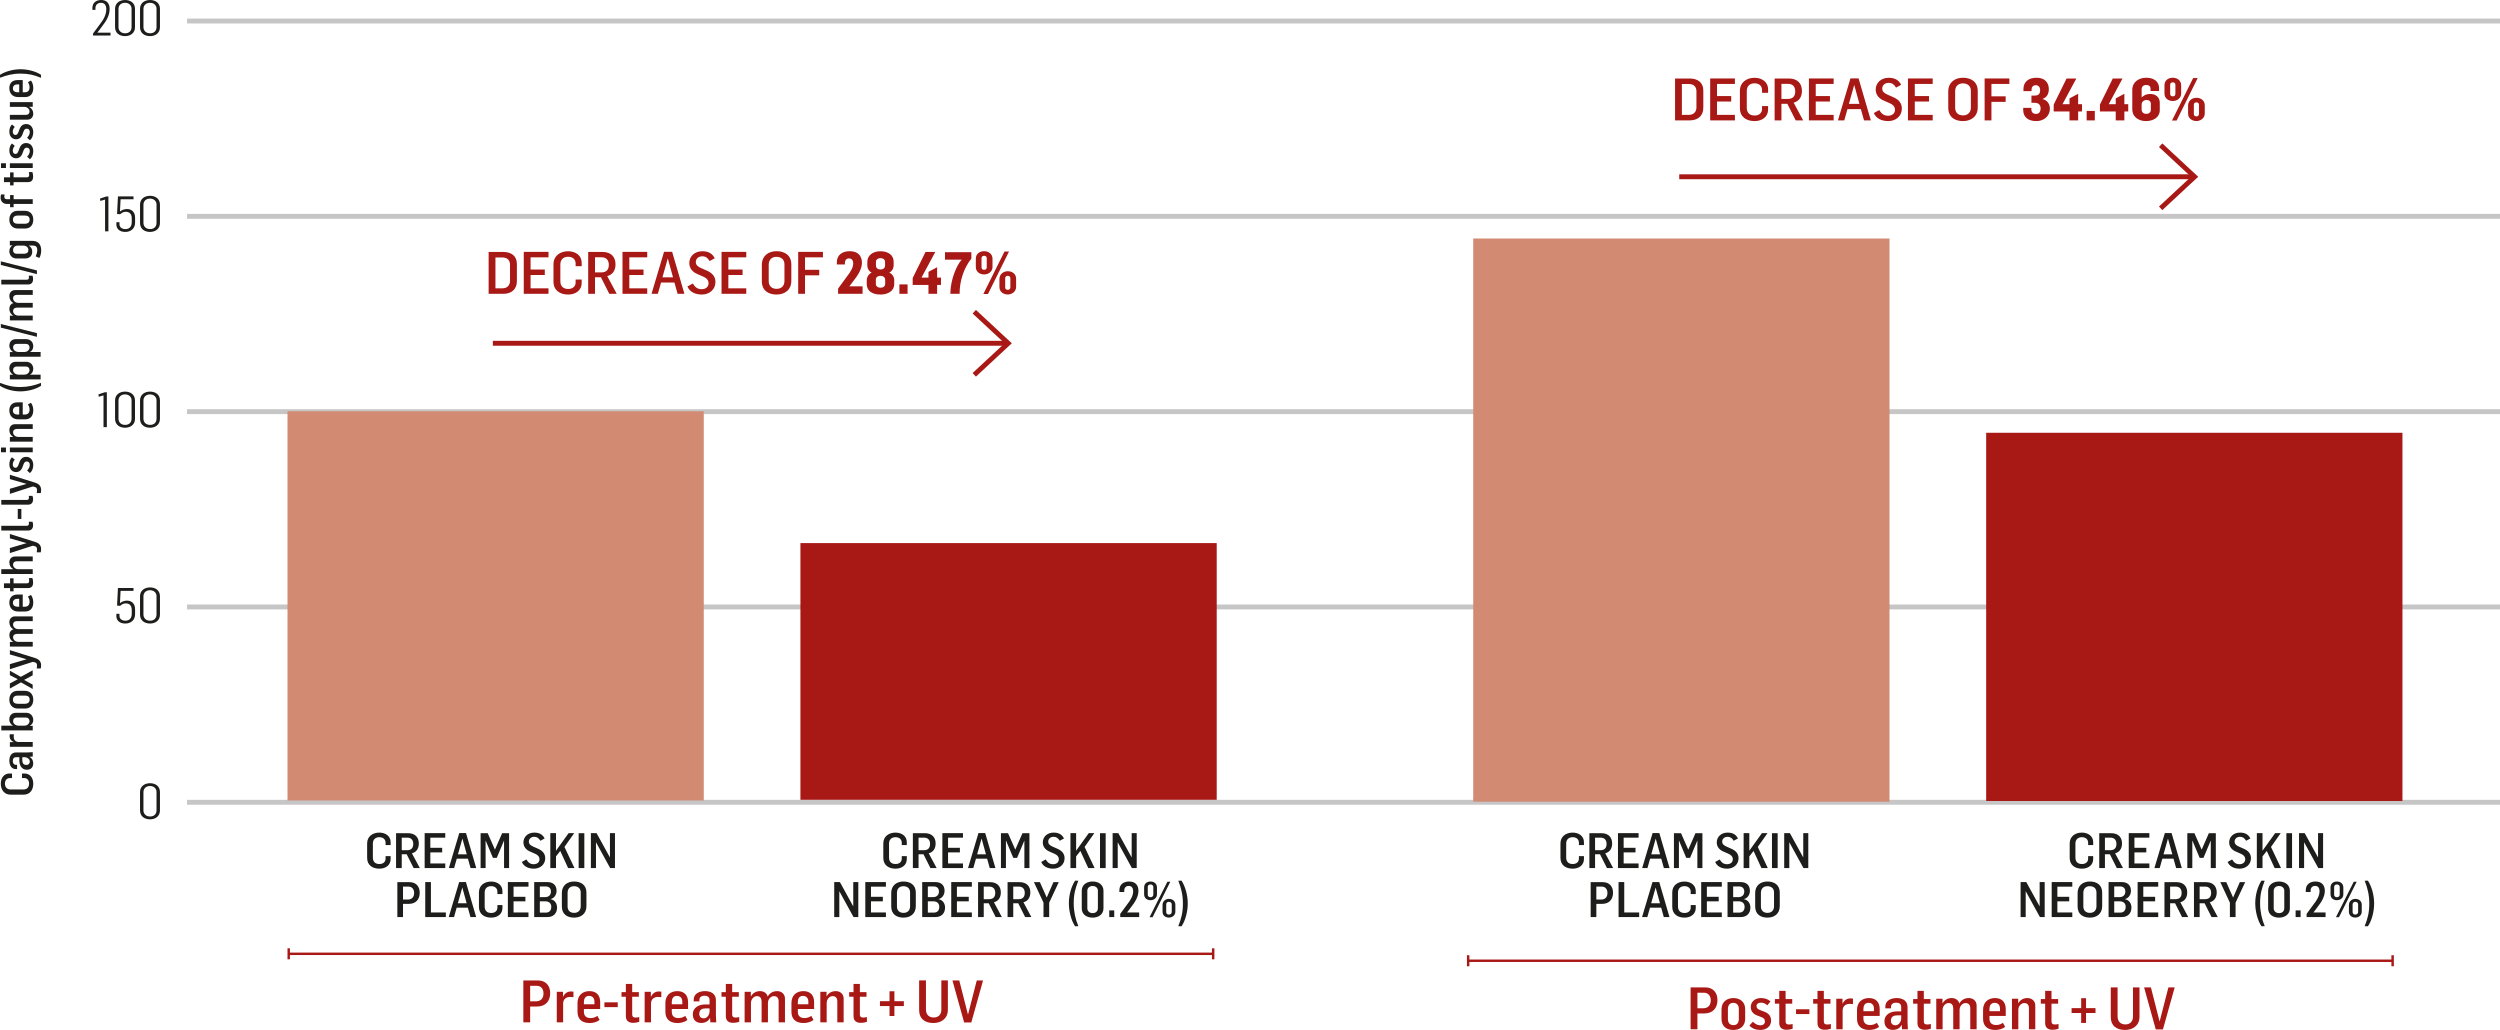 <?xml version="1.0" encoding="UTF-8"?> <svg xmlns="http://www.w3.org/2000/svg" xmlns:xlink="http://www.w3.org/1999/xlink" id="Layer_1" width="510.716" height="210.406" version="1.1" viewBox="0 0 510.716 210.406"><defs><style> .st0, .st1, .st2, .st3 { fill: none; } .st1 { stroke: #c6c6c6; } .st4 { fill: #d28a73; } .st5 { fill: #1d1d1b; } .st6 { clip-path: url(#clippath-1); } .st7 { clip-path: url(#clippath-3); } .st8 { clip-path: url(#clippath-4); } .st9 { clip-path: url(#clippath-2); } .st10 { fill: #a81815; } .st2 { stroke-width: .5px; } .st2, .st3 { stroke: #a81815; } .st11 { clip-path: url(#clippath); } </style><clipPath id="clippath"><rect class="st0" width="510.716" height="210.406"></rect></clipPath><clipPath id="clippath-1"><rect class="st0" width="510.716" height="210.406"></rect></clipPath><clipPath id="clippath-2"><rect class="st0" width="510.716" height="210.406"></rect></clipPath><clipPath id="clippath-3"><rect class="st0" width="510.716" height="210.406"></rect></clipPath><clipPath id="clippath-4"><rect class="st0" width="510.716" height="210.406"></rect></clipPath></defs><g class="st11"><line class="st1" x1="38.208" y1="4.296" x2="510.716" y2="4.296"></line><line class="st1" x1="38.208" y1="44.196" x2="510.716" y2="44.196"></line><line class="st1" x1="38.208" y1="84.095" x2="510.716" y2="84.095"></line><line class="st1" x1="38.208" y1="123.994" x2="510.716" y2="123.994"></line><line class="st1" x1="38.208" y1="163.894" x2="510.716" y2="163.894"></line><path class="st5" d="M8.387,15.289c-1.116-.756-2.806-1.142-4.176-1.142-1.474,0-3.078.414-4.212,1.142l.01.594c1.332-.512,2.564-.846,4.202-.846,1.604,0,2.746.28,4.16.856l.016-.604ZM3.923,18.853h-.376c-.452,0-.91-.216-.91-.774,0-.602.422-.836.882-.836h.404v1.61ZM6.795,17.989c0-.548-.126-1.08-.468-1.538l-.62.332c.142.244.332.55.332,1.036,0,.63-.298,1.034-.962,1.034h-.434v-2.492h-1.052c-1.07,0-1.682.602-1.682,1.646,0,1,.594,1.828,1.816,1.828h1.36c1.206,0,1.71-.792,1.71-1.846M6.795,23.227c0-.586-.288-1.098-.846-1.396v-.018h.738v-.954H2.017v.972h2.96c.612,0,1.052.46,1.052.918,0,.496-.306.72-.8.72h-3.212v.972h3.616c.72,0,1.162-.54,1.162-1.214M6.795,26.989c0-.846-.494-1.648-1.422-1.648-.63,0-1.088.298-1.368,1.008l-.242.648c-.164.388-.306.576-.64.576-.296,0-.512-.27-.512-.666,0-.35.126-.702.414-.98l-.586-.496c-.36.352-.53.882-.53,1.458,0,1.044.674,1.566,1.366,1.566.578,0,1.044-.306,1.288-.944l.234-.612c.162-.406.298-.612.684-.612.378,0,.604.278.604.692,0,.46-.244.846-.55,1.152l.576.532c.45-.378.684-.982.684-1.674M6.795,30.867c0-.846-.494-1.646-1.422-1.646-.63,0-1.088.296-1.368,1.008l-.242.648c-.164.386-.306.576-.64.576-.296,0-.512-.27-.512-.666,0-.352.126-.702.414-.982l-.586-.494c-.36.35-.53.882-.53,1.458,0,1.044.674,1.566,1.366,1.566.578,0,1.044-.306,1.288-.946l.234-.612c.162-.404.298-.612.684-.612.378,0,.604.28.604.694,0,.458-.244.846-.55,1.152l.576.53c.45-.378.684-.98.684-1.674M1.215,33.351H.199v.972h1.016v-.972ZM6.687,33.351H2.017v.972h4.67v-.972ZM6.767,36.079c0-.27-.044-.612-.152-.928h-.728c.044.172.07.378.07.568,0,.368-.152.512-.466.512h-2.72v-1.016h-.71v1.016H.809v.972h1.252v.666h.71v-.666h2.97c.82,0,1.026-.576,1.026-1.124M6.687,41.667v-.972h-3.906v-.846h-.72v.846h-.622c-.378,0-.556-.18-.556-.468,0-.17.018-.378.052-.494H.207c-.072.234-.082.468-.082.674,0,.676.486,1.26,1.288,1.26h.648v.658h.72v-.658h3.906ZM6.057,44.853c0,.604-.406.856-.946.856h-1.512c-.522,0-.962-.234-.962-.828,0-.576.414-.846.936-.846h1.53c.522,0,.954.206.954.818M6.795,44.871c0-.972-.532-1.808-1.728-1.808h-1.44c-1.18,0-1.718.818-1.718,1.818,0,.99.594,1.808,1.746,1.808h1.44c1.178,0,1.7-.81,1.7-1.818M5.797,51.055c0,.522-.344.774-.794.774h-1.592c-.576,0-.748-.37-.748-.774s.316-.882.946-.882h1.134c.702,0,1.054.422,1.054.882M8.415,51.135c0-1.206-.64-1.934-1.836-1.934H2.007v.936h.576v.008c-.496.226-.674.774-.674,1.17,0,.774.53,1.486,1.43,1.486h1.828c.79,0,1.42-.478,1.42-1.378,0-.458-.178-.972-.72-1.242v-.018h.83c.62,0,.918.252.918.91,0,.432-.146.918-.334,1.286l.756.342c.252-.422.378-.972.378-1.566M7.543,56.005v-.756l-7.372-1.864v.738l7.372,1.882ZM6.759,57.021c0-.224-.036-.468-.118-.702h-.764c.018.118.036.252.036.36,0,.352-.19.468-.45.468H.261v.972h5.462c.668,0,1.036-.404,1.036-1.098M6.687,65.445v-.972h-2.952c-.62,0-1.062-.46-1.062-.91,0-.494.324-.71.8-.72h3.214v-.972h-2.988c-.604-.018-1.026-.468-1.026-.918,0-.494.324-.72.818-.72h3.196v-.972h-3.628c-.718,0-1.15.54-1.15,1.206,0,.586.26,1.126.828,1.432v.018c-.514.126-.828.584-.828,1.16,0,.586.26,1.098.828,1.404v.01h-.72v.954h4.67ZM7.543,68.811v-.756l-7.372-1.864v.738l7.372,1.882ZM6.029,70.979c0,.468-.414.928-1.052.928h-1.162c-.71,0-1.142-.468-1.142-.91,0-.486.296-.746.756-.746h1.826c.56,0,.774.368.774.728M8.297,72.879v-.972h-2.168v-.018c.458-.198.666-.712.666-1.144,0-.872-.584-1.466-1.486-1.466h-2.042c-.784,0-1.358.458-1.358,1.358,0,.46.278,1.008.772,1.27v.018h-.664v.954h6.28ZM6.029,75.605c0,.468-.414.928-1.052.928h-1.162c-.71,0-1.142-.468-1.142-.91,0-.486.296-.746.756-.746h1.826c.56,0,.774.368.774.728M8.297,77.505v-.972h-2.168v-.018c.458-.198.666-.712.666-1.144,0-.872-.584-1.466-1.486-1.466h-2.042c-.784,0-1.358.458-1.358,1.358,0,.46.278,1.008.772,1.27v.018h-.664v.954h6.28ZM8.387,78.809l-.026-.602c-1.296.548-2.71.854-4.202.854-1.746,0-2.72-.306-4.15-.846l-.01.594c1.152.748,2.71,1.144,4.16,1.144,1.394,0,3.13-.406,4.228-1.144M3.923,84.687h-.376c-.452,0-.91-.216-.91-.774,0-.604.422-.838.882-.838h.404v1.612ZM6.795,83.823c0-.55-.126-1.08-.468-1.54l-.62.334c.142.242.332.548.332,1.034,0,.63-.298,1.036-.962,1.036h-.434v-2.494h-1.052c-1.07,0-1.682.604-1.682,1.648,0,.998.594,1.826,1.816,1.826h1.36c1.206,0,1.71-.792,1.71-1.844M6.687,90.231v-.972h-2.952c-.62,0-1.062-.46-1.062-.91,0-.504.324-.72.818-.72h3.196v-.972h-3.628c-.718,0-1.15.532-1.15,1.206,0,.586.25,1.09.8,1.404v.01h-.692v.954h4.67ZM1.215,91.419H.199v.972h1.016v-.972ZM6.687,91.419H2.017v.972h4.67v-.972ZM6.795,94.973c0-.846-.494-1.646-1.422-1.646-.63,0-1.088.296-1.368,1.008l-.242.648c-.164.386-.306.576-.64.576-.296,0-.512-.27-.512-.666,0-.352.126-.702.414-.982l-.586-.494c-.36.35-.53.882-.53,1.458,0,1.044.674,1.566,1.366,1.566.578,0,1.044-.306,1.288-.946l.234-.612c.162-.404.298-.612.684-.612.378,0,.604.28.604.694,0,.458-.244.846-.55,1.152l.576.53c.45-.378.684-.98.684-1.674M8.397,100.085c0-.62-.28-1.196-1.224-1.484l-5.156-1.612v.882l3.392.972v.018l-3.392.99v1.036l4.698-1.512.476.126c.314.098.368.368.368.656,0,.172-.016.396-.062.568h.828c.046-.208.072-.396.072-.64M6.759,102.003c0-.226-.036-.468-.118-.702h-.764c.018.116.036.252.036.36,0,.35-.19.468-.45.468H.261v.972h5.462c.668,0,1.036-.406,1.036-1.098M4.365,103.973h-.738v2.042h.738v-2.042ZM6.759,107.285c0-.224-.036-.468-.118-.702h-.764c.018.118.036.252.036.36,0,.352-.19.468-.45.468H.261v.972h5.462c.668,0,1.036-.404,1.036-1.098M8.397,112.189c0-.62-.28-1.196-1.224-1.484l-5.156-1.612v.882l3.392.972v.018l-3.392.99v1.036l4.698-1.512.476.126c.314.1.368.368.368.656,0,.172-.016.396-.062.568h.828c.046-.206.072-.396.072-.64M6.687,117.257v-.972h-2.952c-.62,0-1.062-.46-1.062-.91,0-.504.324-.72.818-.72h3.196v-.972h-3.628c-.718,0-1.15.532-1.15,1.206,0,.586.26,1.08.828,1.378v.018H.261v.972h6.426ZM6.767,119.011c0-.27-.044-.612-.152-.926h-.728c.044.17.07.378.07.566,0,.37-.152.514-.466.514h-2.72v-1.018h-.71v1.018H.809v.972h1.252v.666h.71v-.666h2.97c.82,0,1.026-.576,1.026-1.126M3.923,123.943h-.376c-.452,0-.91-.216-.91-.774,0-.602.422-.836.882-.836h.404v1.61ZM6.795,123.079c0-.548-.126-1.08-.468-1.538l-.62.332c.142.244.332.55.332,1.036,0,.63-.298,1.034-.962,1.034h-.434v-2.492h-1.052c-1.07,0-1.682.602-1.682,1.646,0,1,.594,1.828,1.816,1.828h1.36c1.206,0,1.71-.792,1.71-1.846M6.687,132.097v-.972h-2.952c-.62,0-1.062-.458-1.062-.908,0-.496.324-.712.8-.72h3.214v-.972h-2.988c-.604-.018-1.026-.468-1.026-.918,0-.496.324-.72.818-.72h3.196v-.972h-3.628c-.718,0-1.15.54-1.15,1.206,0,.584.26,1.124.828,1.43v.018c-.514.126-.828.586-.828,1.162,0,.584.26,1.098.828,1.404v.008h-.72v.954h4.67ZM8.397,135.913c0-.62-.28-1.196-1.224-1.484l-5.156-1.612v.882l3.392.972v.018l-3.392.99v1.036l4.698-1.512.476.126c.314.098.368.368.368.656,0,.172-.016.396-.062.568h.828c.046-.208.072-.396.072-.64M6.677,140.747v-.892l-1.754-.954,1.754-.944v-1.026l-2.42,1.34-2.24-1.25v.9l1.61.836-1.61.864v1.036l2.268-1.26,2.392,1.35ZM6.057,142.915c0,.604-.406.856-.946.856h-1.512c-.522,0-.962-.234-.962-.828,0-.576.414-.846.936-.846h1.53c.522,0,.954.206.954.818M6.795,142.933c0-.972-.532-1.808-1.728-1.808h-1.44c-1.18,0-1.718.818-1.718,1.818,0,.99.594,1.808,1.746,1.808h1.44c1.178,0,1.7-.81,1.7-1.818M6.029,147.317c0,.468-.414.926-1.052.926h-1.162c-.71,0-1.142-.468-1.142-.908,0-.486.296-.748.756-.748h1.826c.56,0,.774.37.774.73M6.795,147.119c0-.81-.522-1.504-1.44-1.504h-2.088c-.774,0-1.368.46-1.368,1.368,0,.45.226.964.748,1.242v.018H.271v.972h6.416v-.926l-.612-.01v-.018c.476-.198.72-.692.72-1.142M6.687,152.555v-.972h-2.872c-.782-.01-1.016-.594-1.016-1.072,0-.09.01-.314.036-.512h-.836c-.028.098-.038.26-.038.36,0,.53.226.944.82,1.232v.01h-.764v.954h4.67ZM6.085,155.551c0,.378-.19.712-.712.712-.666,0-.818-.496-.818-.972v-.604h.466c.54,0,1.064.406,1.064.864M6.785,155.965c0-.378-.116-1.026-.756-1.332v-.026l.658-.046v-.9c-.17,0-.748.054-1.134.054h-2.278c-.952,0-1.366.756-1.366,1.656,0,.972.448,1.746,1.294,1.746h.28v-.872h-.242c-.396,0-.63-.324-.63-.774,0-.486.216-.784.664-.784h.676v.684c0,.838.396,1.882,1.522,1.882.908,0,1.312-.586,1.312-1.288M6.795,160.087c0-1.17-.658-2.07-1.774-2.07h-.53v.926h.458c.594,0,.99.442.99,1.134,0,.72-.368,1.206-1.196,1.206h-2.566c-.692,0-1.168-.422-1.168-1.186,0-.73.422-1.154,1.026-1.154h.422v-.926h-.54c-1.09,0-1.754.91-1.754,2.08,0,1.25.728,2.24,1.978,2.24h2.664c1.368,0,1.99-1.008,1.99-2.25"></path><path class="st5" d="M30.655,166.8c-.86,0-1.35-.57-1.35-1.24v-3.76c0-.67.49-1.23,1.34-1.23.84,0,1.33.57,1.33,1.2v3.77c0,.71-.45,1.26-1.32,1.26M30.645,167.38c1.08,0,2.03-.61,2.03-1.82v-3.76c0-1.2-.92-1.8-2.03-1.8-1.07,0-2.04.6-2.04,1.8v3.76c0,1.2.92,1.82,2.04,1.82"></path><path class="st5" d="M30.655,126.8c-.86,0-1.35-.57-1.35-1.24v-3.76c0-.67.49-1.23,1.34-1.23.84,0,1.33.57,1.33,1.2v3.77c0,.71-.45,1.26-1.32,1.26M30.645,127.38c1.08,0,2.03-.61,2.03-1.82v-3.76c0-1.2-.92-1.8-2.03-1.8-1.07,0-2.04.6-2.04,1.8v3.76c0,1.2.92,1.82,2.04,1.82M25.595,127.38c1.13,0,2-.7,2-1.89v-1.04c0-1.21-.78-1.75-1.65-1.75-.5,0-1.01.16-1.44.52.13-2.52.13-2.48.13-2.51h2.64v-.59h-3.18l-.18,3.59.63.06c.29-.28.68-.51,1.15-.51.71,0,1.22.4,1.22,1.35v.79c0,1.06-.66,1.4-1.3,1.4-.66,0-1.21-.34-1.21-.99v-.42h-.63v.49c0,.78.57,1.5,1.82,1.5"></path><path class="st5" d="M30.656,86.8c-.86,0-1.35-.57-1.35-1.24v-3.76c0-.67.49-1.23,1.34-1.23.84,0,1.33.57,1.33,1.2v3.77c0,.71-.45,1.26-1.32,1.26M30.646,87.38c1.08,0,2.03-.61,2.03-1.82v-3.76c0-1.2-.92-1.8-2.03-1.8-1.07,0-2.04.6-2.04,1.8v3.76c0,1.2.92,1.82,2.04,1.82M25.556,86.8c-.86,0-1.35-.57-1.35-1.24v-3.76c0-.67.49-1.23,1.34-1.23.84,0,1.33.57,1.33,1.2v3.77c0,.71-.45,1.26-1.32,1.26M25.546,87.38c1.08,0,2.03-.61,2.03-1.82v-3.76c0-1.2-.92-1.8-2.03-1.8-1.07,0-2.04.6-2.04,1.8v3.76c0,1.2.92,1.82,2.04,1.82M21.146,87.26h.68v-7.13h-.41l-1.3.43.05.49.98-.28v6.49Z"></path><path class="st5" d="M30.656,46.8c-.86,0-1.35-.57-1.35-1.24v-3.76c0-.67.49-1.23,1.34-1.23.84,0,1.33.57,1.33,1.2v3.77c0,.71-.45,1.26-1.32,1.26M30.646,47.38c1.08,0,2.03-.61,2.03-1.82v-3.76c0-1.2-.92-1.8-2.03-1.8-1.07,0-2.04.6-2.04,1.8v3.76c0,1.2.92,1.82,2.04,1.82M25.596,47.38c1.13,0,2-.7,2-1.89v-1.04c0-1.21-.78-1.75-1.65-1.75-.5,0-1.01.16-1.44.52.13-2.52.13-2.48.13-2.51h2.64v-.59h-3.18l-.18,3.59.63.06c.29-.28.68-.51,1.15-.51.71,0,1.22.4,1.22,1.35v.79c0,1.06-.66,1.4-1.3,1.4-.66,0-1.21-.34-1.21-.99v-.42h-.63v.49c0,.78.57,1.5,1.82,1.5M21.466,47.26h.68v-7.13h-.41l-1.3.43.05.49.98-.28v6.49Z"></path><path class="st5" d="M30.656,6.8c-.86,0-1.35-.57-1.35-1.24V1.8c0-.67.49-1.23,1.34-1.23.84,0,1.33.57,1.33,1.2v3.77c0,.71-.45,1.26-1.32,1.26M30.646,7.38c1.08,0,2.03-.61,2.03-1.82V1.8C32.676.6,31.756,0,30.646,0,29.576,0,28.606.6,28.606,1.8v3.76c0,1.2.92,1.82,2.04,1.82M25.556,6.8c-.86,0-1.35-.57-1.35-1.24V1.8c0-.67.49-1.23,1.34-1.23.84,0,1.33.57,1.33,1.2v3.77c0,.71-.45,1.26-1.32,1.26M25.546,7.38c1.08,0,2.03-.61,2.03-1.82V1.8C27.576.6,26.656,0,25.546,0,24.476,0,23.506.6,23.506,1.8v3.76c0,1.2.92,1.82,2.04,1.82M19.006,7.26h3.57v-.58h-2.68v-.02l.93-1.24c.91-1.17,1.57-2.26,1.57-3.61C22.396.75,21.846,0,20.666,0c-1.03,0-1.79.58-1.79,1.63v.38h.62v-.36c0-.63.44-1.08,1.11-1.08.79,0,1.09.55,1.11,1.23v.1c0,1.06-.52,2.07-1.37,3.14l-1.34,1.81v.41Z"></path></g><rect class="st4" x="58.732" y="84.016" width="85.04" height="79.512"></rect><g class="st6"><path class="st5" d="M241.372,189.229c.84-1.24,1.27-3.12,1.27-4.64,0-1.64-.46-3.42-1.27-4.68l-.66.01c.57,1.48.94,2.85.94,4.67,0,1.78-.31,3.05-.95,4.62l.67.02ZM234.84,187.369h.62l3.62-7.24h-.6l-3.64,7.24ZM238.8,186.839c-.38,0-.56-.24-.56-.53v-1.56c0-.28.19-.52.56-.52s.57.25.57.52v1.55c0,.26-.19.54-.57.54M238.8,187.449c.66,0,1.31-.44,1.31-1.21v-1.39c0-.83-.63-1.22-1.31-1.22-.69,0-1.31.46-1.31,1.27v1.36c0,.79.62,1.19,1.31,1.19M235.04,183.289c-.38,0-.57-.23-.57-.53v-1.55c0-.28.19-.53.57-.53.37,0,.57.26.57.53v1.54c0,.28-.19.54-.57.54M235.04,183.899c.66,0,1.31-.42,1.31-1.19v-1.4c0-.84-.63-1.23-1.32-1.23s-1.3.4-1.3,1.21v1.4c0,.79.59,1.21,1.31,1.21M228.848,187.339h3.87v-.93h-2.46v-.02l.76-1.01c.86-1.09,1.55-2.18,1.55-3.4,0-1.08-.57-1.9-1.9-1.9-1.17,0-1.99.63-1.99,1.77v.37h.99v-.29c0-.55.33-.95.91-.95.66,0,.89.48.91,1.02v.09c0,.85-.47,1.73-1.22,2.67l-1.42,1.93v.65ZM226.602,187.339h1.02v-1.35h-1.02v1.35ZM223.216,186.539c-.7,0-1.09-.46-1.09-.99v-3.58c0-.53.4-.97,1.08-.97s1.08.44,1.08.95v3.58c0,.55-.36,1.01-1.07,1.01M223.216,187.459c1.12,0,2.21-.6,2.21-1.91v-3.55c0-1.32-1.07-1.92-2.22-1.92-1.13,0-2.22.6-2.22,1.91v3.56c0,1.32,1.07,1.91,2.23,1.91M219.624,189.229l.67-.03c-.61-1.44-.95-3.01-.95-4.67,0-1.94.34-3.02.94-4.61l-.66-.01c-.83,1.28-1.27,3.01-1.27,4.62,0,1.55.45,3.48,1.27,4.7M213.174,187.339h1.16v-2.93l1.96-4.2h-1.09l-1.37,3.15-1.4-3.15h-1.22l1.96,4.19v2.94ZM206.994,183.689v-2.57h1.13c.84,0,1.22.54,1.22,1.28,0,.85-.43,1.29-1.27,1.29h-1.08ZM205.834,187.339h1.16v-2.82h1.01l1.42,2.82h1.27l-1.62-3.02c.95-.24,1.41-1.01,1.41-2.01,0-1.25-.75-2.1-2.22-2.1h-2.43v7.13ZM200.966,183.689v-2.57h1.13c.84,0,1.22.54,1.22,1.28,0,.85-.43,1.29-1.27,1.29h-1.08ZM199.806,187.339h1.16v-2.82h1.01l1.42,2.82h1.27l-1.62-3.02c.95-.24,1.41-1.01,1.41-2.01,0-1.25-.75-2.1-2.22-2.1h-2.43v7.13ZM194.324,187.339h4.21v-.94h-3.05v-2.27h2.42v-.93h-2.42v-2.07h3.05v-.93h-4.21v7.14ZM189.544,183.269v-2.18h1.22c.6,0,1.05.34,1.05,1.04,0,.77-.54,1.14-1.16,1.14h-1.11ZM189.544,186.429v-2.3h1.15c.65,0,1.19.36,1.19,1.12,0,.77-.43,1.18-1.08,1.18h-1.26ZM188.394,187.339h2.75c1.11,0,1.92-.69,1.92-1.95,0-.82-.48-1.54-1.33-1.7v-.02c.74-.16,1.23-.87,1.23-1.71,0-1.07-.68-1.76-1.85-1.76h-2.72v7.14ZM184.586,186.489c-.87,0-1.35-.51-1.35-1.33v-2.76c0-.82.47-1.36,1.32-1.36.82,0,1.36.47,1.36,1.27v2.85c0,.79-.5,1.33-1.33,1.33M184.576,187.459c1.38,0,2.51-.77,2.51-2.35v-2.77c0-1.58-1.14-2.26-2.52-2.26-1.4,0-2.5.81-2.5,2.34v2.77c0,1.6,1.13,2.27,2.51,2.27M176.77,187.339h4.21v-.94h-3.05v-2.27h2.42v-.93h-2.42v-2.07h3.05v-.93h-4.21v7.14ZM170.42,187.339h1.04v-5.25h.02l2.88,5.25h.98v-7.14h-1.03v4.93h-.02l-2.71-4.93h-1.16v7.14Z"></path><path class="st5" d="M227.296,177.339h1.04v-5.25h.02l2.88,5.25h.98v-7.14h-1.03v4.93h-.02l-2.71-4.93h-1.16v7.14ZM224.714,177.339h1.16v-7.13h-1.16v7.13ZM218.678,177.339h1.16v-2.39l.87-1.11,1.61,3.5h1.3l-2.05-4.32,1.99-2.82h-1.14l-2.58,3.59v-3.59h-1.16v7.14ZM215.158,177.459c1.27,0,2.32-.83,2.32-2.13,0-.94-.55-1.55-1.48-1.95l-.91-.4c-.61-.26-.95-.55-.95-1.05,0-.6.48-.98,1.1-.98.58,0,.93.28,1.25.81l.87-.47c-.43-.89-1.18-1.2-2.12-1.2-1.34,0-2.21.9-2.21,2,0,.88.53,1.52,1.35,1.87l1,.44c.49.21.93.53.93,1.15,0,.58-.46,1-1.17,1s-1.11-.32-1.51-.97l-.92.51c.39.94,1.35,1.37,2.45,1.37M204.478,177.339h1.02v-5.59h.03l1.47,3.5h.78l1.47-3.5h.02v5.59h1.03v-7.13h-1.42l-1.46,3.34h-.02l-1.47-3.34h-1.45v7.13ZM199.614,174.529l.9-3.19h.02l.88,3.19h-1.8ZM197.754,177.339h1.08l.54-1.92h2.28l.54,1.92h1.16l-2.09-7.15h-1.38l-2.13,7.15ZM192.514,177.339h4.21v-.94h-3.05v-2.27h2.42v-.93h-2.42v-2.07h3.05v-.93h-4.21v7.14ZM187.646,173.689v-2.57h1.13c.84,0,1.22.54,1.22,1.28,0,.85-.43,1.29-1.27,1.29h-1.08ZM186.486,177.339h1.16v-2.82h1.01l1.42,2.82h1.27l-1.62-3.02c.95-.24,1.41-1.01,1.41-2.01,0-1.25-.75-2.1-2.22-2.1h-2.43v7.13ZM182.948,177.459c1.3,0,2.3-.73,2.3-1.97v-.59h-1.03v.51c0,.66-.49,1.1-1.26,1.1-.8,0-1.34-.41-1.34-1.33v-2.85c0-.77.47-1.3,1.32-1.3.81,0,1.28.47,1.28,1.14v.47h1.03v-.6c0-1.21-1.01-1.95-2.31-1.95-1.39,0-2.49.81-2.49,2.2v2.96c0,1.52,1.12,2.21,2.5,2.21"></path><path class="st5" d="M117.301,186.489c-.87,0-1.35-.51-1.35-1.33v-2.76c0-.82.47-1.36,1.32-1.36.82,0,1.36.47,1.36,1.27v2.85c0,.79-.5,1.33-1.33,1.33M117.291,187.459c1.38,0,2.51-.77,2.51-2.35v-2.77c0-1.58-1.14-2.26-2.52-2.26-1.4,0-2.5.81-2.5,2.34v2.77c0,1.6,1.13,2.27,2.51,2.27M110.281,183.269v-2.18h1.22c.6,0,1.05.34,1.05,1.04,0,.77-.54,1.14-1.16,1.14h-1.11ZM110.281,186.429v-2.3h1.15c.65,0,1.19.36,1.19,1.12,0,.77-.43,1.18-1.08,1.18h-1.26ZM109.131,187.339h2.75c1.11,0,1.92-.69,1.92-1.95,0-.82-.48-1.54-1.33-1.7v-.02c.74-.16,1.23-.87,1.23-1.71,0-1.07-.68-1.76-1.85-1.76h-2.72v7.14ZM103.751,187.339h4.21v-.94h-3.05v-2.27h2.42v-.93h-2.42v-2.07h3.05v-.93h-4.21v7.14ZM100.341,187.459c1.3,0,2.3-.73,2.3-1.97v-.59h-1.03v.51c0,.66-.49,1.1-1.26,1.1-.8,0-1.34-.41-1.34-1.33v-2.85c0-.77.47-1.3,1.32-1.3.81,0,1.28.47,1.28,1.14v.47h1.03v-.6c0-1.21-1.01-1.95-2.31-1.95-1.39,0-2.49.81-2.49,2.2v2.96c0,1.52,1.12,2.21,2.5,2.21M93.531,184.529l.9-3.19h.02l.88,3.19h-1.8ZM91.671,187.339h1.08l.54-1.92h2.28l.54,1.92h1.16l-2.09-7.15h-1.38l-2.13,7.15ZM86.871,187.339h4.21v-.94h-3.05v-6.2h-1.16v7.14ZM82.331,183.769v-2.65h1.1c.76,0,1.17.56,1.17,1.29,0,.87-.47,1.36-1.31,1.36h-.96ZM81.171,187.339h1.16v-2.69h1.18c1.5,0,2.23-.98,2.23-2.28,0-1.21-.68-2.16-2.12-2.16h-2.45v7.13Z"></path><path class="st5" d="M120.711,177.339h1.04v-5.25h.02l2.88,5.25h.98v-7.14h-1.03v4.93h-.02l-2.71-4.93h-1.16v7.14ZM118.211,177.339h1.16v-7.13h-1.16v7.13ZM112.421,177.339h1.16v-2.39l.87-1.11,1.61,3.5h1.3l-2.05-4.32,1.99-2.82h-1.14l-2.58,3.59v-3.59h-1.16v7.14ZM109.061,177.459c1.27,0,2.32-.83,2.32-2.13,0-.94-.55-1.55-1.48-1.95l-.91-.4c-.61-.26-.95-.55-.95-1.05,0-.6.48-.98,1.1-.98.58,0,.93.28,1.25.81l.87-.47c-.43-.89-1.18-1.2-2.12-1.2-1.34,0-2.21.9-2.21,2,0,.88.53,1.52,1.35,1.87l1,.44c.49.21.93.53.93,1.15,0,.58-.46,1-1.17,1s-1.11-.32-1.51-.97l-.92.51c.39.94,1.35,1.37,2.45,1.37M98.181,177.339h1.02v-5.59h.03l1.47,3.5h.78l1.47-3.5h.02v5.59h1.03v-7.13h-1.42l-1.46,3.34h-.02l-1.47-3.34h-1.45v7.13ZM93.551,174.529l.9-3.19h.02l.88,3.19h-1.8ZM91.691,177.339h1.08l.54-1.92h2.28l.54,1.92h1.16l-2.09-7.15h-1.38l-2.13,7.15ZM86.751,177.339h4.21v-.94h-3.05v-2.27h2.42v-.93h-2.42v-2.07h3.05v-.93h-4.21v7.14ZM82.071,173.689v-2.57h1.13c.84,0,1.22.54,1.22,1.28,0,.85-.43,1.29-1.27,1.29h-1.08ZM80.911,177.339h1.16v-2.82h1.01l1.42,2.82h1.27l-1.62-3.02c.95-.24,1.41-1.01,1.41-2.01,0-1.25-.75-2.1-2.22-2.1h-2.43v7.13ZM77.501,177.459c1.3,0,2.3-.73,2.3-1.97v-.59h-1.03v.51c0,.66-.49,1.1-1.26,1.1-.8,0-1.34-.41-1.34-1.33v-2.85c0-.77.47-1.3,1.32-1.3.81,0,1.28.47,1.28,1.14v.47h1.03v-.6c0-1.21-1.01-1.95-2.31-1.95-1.39,0-2.49.81-2.49,2.2v2.96c0,1.52,1.12,2.21,2.5,2.21"></path><path class="st10" d="M196.959,208.881h1.464l2.4-8.592h-1.284l-1.776,6.924h-.036l-1.764-6.924h-1.392l2.388,8.592ZM190.671,208.989c1.68,0,2.976-.96,2.964-2.724v-5.976h-1.332v5.952c.024.996-.588,1.62-1.548,1.62-.828,0-1.596-.444-1.596-1.656v-5.916h-1.392v6.024c0,1.896,1.272,2.676,2.904,2.676M181.719,207.549h.996v-2.028h1.932v-.996h-1.932v-2.028h-.996v2.028h-1.956v.996h1.956v2.028ZM175.863,208.953c.36,0,.816-.06,1.236-.204v-.972c-.228.06-.504.096-.756.096-.492,0-.684-.204-.684-.624v-3.624h1.356v-.948h-1.356v-1.668h-1.296v1.668h-.888v.948h.888v3.96c0,1.092.768,1.368,1.5,1.368M167.583,208.845h1.296v-3.936c0-.828.612-1.416,1.212-1.416.672,0,.96.432.96,1.092v4.26h1.296v-4.836c0-.96-.708-1.536-1.608-1.536-.78,0-1.452.336-1.872,1.068h-.012v-.924h-1.272v6.228ZM162.987,205.161v-.504c0-.6.288-1.212,1.032-1.212.804,0,1.116.564,1.116,1.176v.54h-2.148ZM164.139,208.989c.732,0,1.44-.168,2.052-.624l-.444-.828c-.324.192-.732.444-1.38.444-.84,0-1.38-.396-1.38-1.284v-.576h3.324v-1.404c0-1.428-.804-2.244-2.196-2.244-1.332,0-2.436.792-2.436,2.424v1.812c0,1.608,1.056,2.28,2.46,2.28M152.115,208.845h1.296v-3.936c0-.828.612-1.416,1.212-1.416.66,0,.948.432.96,1.068v4.284h1.296v-3.984c.024-.804.624-1.368,1.224-1.368.66,0,.96.432.96,1.092v4.26h1.296v-4.836c0-.96-.72-1.536-1.608-1.536-.78,0-1.5.348-1.908,1.104h-.024c-.168-.684-.78-1.104-1.548-1.104-.78,0-1.464.348-1.872,1.104h-.012v-.96h-1.272v6.228ZM149.777,208.953c.36,0,.816-.06,1.236-.204v-.972c-.228.06-.504.096-.756.096-.492,0-.684-.204-.684-.624v-3.624h1.356v-.948h-1.356v-1.668h-1.296v1.668h-.888v.948h.888v3.96c0,1.092.768,1.368,1.5,1.368M143.801,208.041c-.504,0-.948-.252-.948-.948,0-.888.66-1.092,1.296-1.092h.804v.624c0,.72-.54,1.416-1.152,1.416M143.249,208.977c.504,0,1.368-.156,1.776-1.008h.036l.06.876h1.2c0-.228-.072-.996-.072-1.512v-3.036c0-1.272-1.008-1.824-2.208-1.824-1.296,0-2.328.6-2.328,1.728v.372h1.164v-.324c0-.528.432-.84,1.032-.84.648,0,1.044.288,1.044.888v.9h-.912c-1.116,0-2.508.528-2.508,2.028,0,1.212.78,1.752,1.716,1.752M137.237,205.161v-.504c0-.6.288-1.212,1.032-1.212.804,0,1.116.564,1.116,1.176v.54h-2.148ZM138.389,208.989c.732,0,1.44-.168,2.052-.624l-.444-.828c-.324.192-.732.444-1.38.444-.84,0-1.38-.396-1.38-1.284v-.576h3.324v-1.404c0-1.428-.804-2.244-2.196-2.244-1.332,0-2.436.792-2.436,2.424v1.812c0,1.608,1.056,2.28,2.46,2.28M131.693,208.845h1.296v-3.828c.012-1.044.792-1.356,1.428-1.356.12,0,.42.012.684.048v-1.116c-.132-.036-.348-.048-.48-.048-.708,0-1.26.3-1.644,1.092h-.012v-1.02h-1.272v6.228ZM129.353,208.953c.36,0,.816-.06,1.236-.204v-.972c-.228.06-.504.096-.756.096-.492,0-.684-.204-.684-.624v-3.624h1.356v-.948h-1.356v-1.668h-1.296v1.668h-.888v.948h.888v3.96c0,1.092.768,1.368,1.5,1.368M123.473,205.749h2.724v-.984h-2.724v.984ZM119.285,205.161v-.504c0-.6.288-1.212,1.032-1.212.804,0,1.116.564,1.116,1.176v.54h-2.148ZM120.437,208.989c.732,0,1.44-.168,2.052-.624l-.444-.828c-.324.192-.732.444-1.38.444-.84,0-1.38-.396-1.38-1.284v-.576h3.324v-1.404c0-1.428-.804-2.244-2.196-2.244-1.332,0-2.436.792-2.436,2.424v1.812c0,1.608,1.056,2.28,2.46,2.28M113.741,208.845h1.296v-3.828c.012-1.044.792-1.356,1.428-1.356.12,0,.42.012.684.048v-1.116c-.132-.036-.348-.048-.48-.048-.708,0-1.26.3-1.644,1.092h-.012v-1.02h-1.272v6.228ZM108.305,204.561v-3.18h1.32c.912,0,1.404.672,1.404,1.548,0,1.044-.564,1.632-1.572,1.632h-1.152ZM106.913,208.845h1.392v-3.228h1.416c1.8,0,2.676-1.176,2.676-2.736,0-1.452-.816-2.592-2.544-2.592h-2.94v8.556Z"></path></g><line class="st2" x1="58.981" y1="194.851" x2="247.835" y2="194.851"></line><line class="st2" x1="58.981" y1="193.726" x2="58.981" y2="195.976"></line><line class="st2" x1="247.836" y1="193.726" x2="247.836" y2="195.976"></line><rect class="st4" x="300.96" y="48.724" width="85.04" height="115.05"></rect><g class="st9"><path class="st5" d="M483.734,189.229c.84-1.24,1.27-3.12,1.27-4.64,0-1.64-.46-3.42-1.27-4.68l-.66.01c.57,1.48.94,2.85.94,4.67,0,1.78-.31,3.05-.95,4.62l.67.02ZM477.202,187.369h.62l3.62-7.24h-.6l-3.64,7.24ZM481.162,186.839c-.38,0-.56-.24-.56-.53v-1.56c0-.28.19-.52.56-.52s.57.25.57.52v1.55c0,.26-.19.54-.57.54M481.162,187.449c.66,0,1.31-.44,1.31-1.21v-1.39c0-.83-.63-1.22-1.31-1.22-.69,0-1.31.46-1.31,1.27v1.36c0,.79.62,1.19,1.31,1.19M477.402,183.289c-.38,0-.57-.23-.57-.53v-1.55c0-.28.19-.53.57-.53.37,0,.57.26.57.53v1.54c0,.28-.19.54-.57.54M477.402,183.899c.66,0,1.31-.42,1.31-1.19v-1.4c0-.84-.63-1.23-1.32-1.23s-1.3.4-1.3,1.21v1.4c0,.79.59,1.21,1.31,1.21M471.21,187.339h3.87v-.93h-2.46v-.02l.76-1.01c.86-1.09,1.55-2.18,1.55-3.4,0-1.08-.57-1.9-1.9-1.9-1.17,0-1.99.63-1.99,1.77v.37h.99v-.29c0-.55.33-.95.91-.95.66,0,.89.48.91,1.02v.09c0,.85-.47,1.73-1.22,2.67l-1.42,1.93v.65ZM468.964,187.339h1.02v-1.35h-1.02v1.35ZM465.578,186.539c-.7,0-1.09-.46-1.09-.99v-3.58c0-.53.4-.97,1.08-.97s1.08.44,1.08.95v3.58c0,.55-.36,1.01-1.07,1.01M465.578,187.459c1.12,0,2.21-.6,2.21-1.91v-3.55c0-1.32-1.07-1.92-2.22-1.92-1.13,0-2.22.6-2.22,1.91v3.56c0,1.32,1.07,1.91,2.23,1.91M461.986,189.229l.67-.03c-.61-1.44-.95-3.01-.95-4.67,0-1.94.34-3.02.94-4.61l-.66-.01c-.83,1.28-1.27,3.01-1.27,4.62,0,1.55.45,3.48,1.27,4.7M455.536,187.339h1.16v-2.93l1.96-4.2h-1.09l-1.37,3.15-1.4-3.15h-1.22l1.96,4.19v2.94ZM449.356,183.689v-2.57h1.13c.84,0,1.22.54,1.22,1.28,0,.85-.43,1.29-1.27,1.29h-1.08ZM448.196,187.339h1.16v-2.82h1.01l1.42,2.82h1.27l-1.62-3.02c.95-.24,1.41-1.01,1.41-2.01,0-1.25-.75-2.1-2.22-2.1h-2.43v7.13ZM443.328,183.689v-2.57h1.13c.84,0,1.22.54,1.22,1.28,0,.85-.43,1.29-1.27,1.29h-1.08ZM442.168,187.339h1.16v-2.82h1.01l1.42,2.82h1.27l-1.62-3.02c.95-.24,1.41-1.01,1.41-2.01,0-1.25-.75-2.1-2.22-2.1h-2.43v7.13ZM436.686,187.339h4.21v-.94h-3.05v-2.27h2.42v-.93h-2.42v-2.07h3.05v-.93h-4.21v7.14ZM431.906,183.269v-2.18h1.22c.6,0,1.05.34,1.05,1.04,0,.77-.54,1.14-1.16,1.14h-1.11ZM431.906,186.429v-2.3h1.15c.65,0,1.19.36,1.19,1.12,0,.77-.43,1.18-1.08,1.18h-1.26ZM430.756,187.339h2.75c1.11,0,1.92-.69,1.92-1.95,0-.82-.48-1.54-1.33-1.7v-.02c.74-.16,1.23-.87,1.23-1.71,0-1.07-.68-1.76-1.85-1.76h-2.72v7.14ZM426.948,186.489c-.87,0-1.35-.51-1.35-1.33v-2.76c0-.82.47-1.36,1.32-1.36.82,0,1.36.47,1.36,1.27v2.85c0,.79-.5,1.33-1.33,1.33M426.938,187.459c1.38,0,2.51-.77,2.51-2.35v-2.77c0-1.58-1.14-2.26-2.52-2.26-1.4,0-2.5.81-2.5,2.34v2.77c0,1.6,1.13,2.27,2.51,2.27M419.132,187.339h4.21v-.94h-3.05v-2.27h2.42v-.93h-2.42v-2.07h3.05v-.93h-4.21v7.14ZM412.782,187.339h1.04v-5.25h.02l2.88,5.25h.98v-7.14h-1.03v4.93h-.02l-2.71-4.93h-1.16v7.14Z"></path><path class="st5" d="M469.658,177.339h1.04v-5.25h.02l2.88,5.25h.98v-7.14h-1.03v4.93h-.02l-2.71-4.93h-1.16v7.14ZM467.076,177.339h1.16v-7.13h-1.16v7.13ZM461.04,177.339h1.16v-2.39l.87-1.11,1.61,3.5h1.3l-2.05-4.32,1.99-2.82h-1.14l-2.58,3.59v-3.59h-1.16v7.14ZM457.52,177.459c1.27,0,2.32-.83,2.32-2.13,0-.94-.55-1.55-1.48-1.95l-.91-.4c-.61-.26-.95-.55-.95-1.05,0-.6.48-.98,1.1-.98.58,0,.93.28,1.25.81l.87-.47c-.43-.89-1.18-1.2-2.12-1.2-1.34,0-2.21.9-2.21,2,0,.88.53,1.52,1.35,1.87l1,.44c.49.21.93.53.93,1.15,0,.58-.46,1-1.17,1s-1.11-.32-1.51-.97l-.92.51c.39.94,1.35,1.37,2.45,1.37M446.84,177.339h1.02v-5.59h.03l1.47,3.5h.78l1.47-3.5h.02v5.59h1.03v-7.13h-1.42l-1.46,3.34h-.02l-1.47-3.34h-1.45v7.13ZM441.976,174.529l.9-3.19h.02l.88,3.19h-1.8ZM440.116,177.339h1.08l.54-1.92h2.28l.54,1.92h1.16l-2.09-7.15h-1.38l-2.13,7.15ZM434.876,177.339h4.21v-.94h-3.05v-2.27h2.42v-.93h-2.42v-2.07h3.05v-.93h-4.21v7.14ZM430.008,173.689v-2.57h1.13c.84,0,1.22.54,1.22,1.28,0,.85-.43,1.29-1.27,1.29h-1.08ZM428.848,177.339h1.16v-2.82h1.01l1.42,2.82h1.27l-1.62-3.02c.95-.24,1.41-1.01,1.41-2.01,0-1.25-.75-2.1-2.22-2.1h-2.43v7.13ZM425.31,177.459c1.3,0,2.3-.73,2.3-1.97v-.59h-1.03v.51c0,.66-.49,1.1-1.26,1.1-.8,0-1.34-.41-1.34-1.33v-2.85c0-.77.47-1.3,1.32-1.3.81,0,1.28.47,1.28,1.14v.47h1.03v-.6c0-1.21-1.01-1.95-2.31-1.95-1.39,0-2.49.81-2.49,2.2v2.96c0,1.52,1.12,2.21,2.5,2.21"></path><path class="st5" d="M361.08,186.489c-.87,0-1.35-.51-1.35-1.33v-2.76c0-.82.47-1.36,1.32-1.36.82,0,1.36.47,1.36,1.27v2.85c0,.79-.5,1.33-1.33,1.33M361.07,187.459c1.38,0,2.51-.77,2.51-2.35v-2.77c0-1.58-1.14-2.26-2.52-2.26-1.4,0-2.5.81-2.5,2.34v2.77c0,1.6,1.13,2.27,2.51,2.27M354.06,183.269v-2.18h1.22c.6,0,1.05.34,1.05,1.04,0,.77-.54,1.14-1.16,1.14h-1.11ZM354.06,186.429v-2.3h1.15c.65,0,1.19.36,1.19,1.12,0,.77-.43,1.18-1.08,1.18h-1.26ZM352.91,187.339h2.75c1.11,0,1.92-.69,1.92-1.95,0-.82-.48-1.54-1.33-1.7v-.02c.74-.16,1.23-.87,1.23-1.71,0-1.07-.68-1.76-1.85-1.76h-2.72v7.14ZM347.53,187.339h4.21v-.94h-3.05v-2.27h2.42v-.93h-2.42v-2.07h3.05v-.93h-4.21v7.14ZM344.12,187.459c1.3,0,2.3-.73,2.3-1.97v-.59h-1.03v.51c0,.66-.49,1.1-1.26,1.1-.8,0-1.34-.41-1.34-1.33v-2.85c0-.77.47-1.3,1.32-1.3.81,0,1.28.47,1.28,1.14v.47h1.03v-.6c0-1.21-1.01-1.95-2.31-1.95-1.39,0-2.49.81-2.49,2.2v2.96c0,1.52,1.12,2.21,2.5,2.21M337.31,184.529l.9-3.19h.02l.88,3.19h-1.8ZM335.45,187.339h1.08l.54-1.92h2.28l.54,1.92h1.16l-2.09-7.15h-1.38l-2.13,7.15ZM330.65,187.339h4.21v-.94h-3.05v-6.2h-1.16v7.14ZM326.11,183.769v-2.65h1.1c.76,0,1.17.56,1.17,1.29,0,.87-.47,1.36-1.31,1.36h-.96ZM324.95,187.339h1.16v-2.69h1.18c1.5,0,2.23-.98,2.23-2.28,0-1.21-.68-2.16-2.12-2.16h-2.45v7.13Z"></path><path class="st5" d="M364.49,177.339h1.04v-5.25h.02l2.88,5.25h.98v-7.14h-1.03v4.93h-.02l-2.71-4.93h-1.16v7.14ZM361.99,177.339h1.16v-7.13h-1.16v7.13ZM356.2,177.339h1.16v-2.39l.87-1.11,1.61,3.5h1.3l-2.05-4.32,1.99-2.82h-1.14l-2.58,3.59v-3.59h-1.16v7.14ZM352.84,177.459c1.27,0,2.32-.83,2.32-2.13,0-.94-.55-1.55-1.48-1.95l-.91-.4c-.61-.26-.95-.55-.95-1.05,0-.6.48-.98,1.1-.98.58,0,.93.28,1.25.81l.87-.47c-.43-.89-1.18-1.2-2.12-1.2-1.34,0-2.21.9-2.21,2,0,.88.53,1.52,1.35,1.87l1,.44c.49.21.93.53.93,1.15,0,.58-.46,1-1.17,1s-1.11-.32-1.51-.97l-.92.51c.39.94,1.35,1.37,2.45,1.37M341.96,177.339h1.02v-5.59h.03l1.47,3.5h.78l1.47-3.5h.02v5.59h1.03v-7.13h-1.42l-1.46,3.34h-.02l-1.47-3.34h-1.45v7.13ZM337.33,174.529l.9-3.19h.02l.88,3.19h-1.8ZM335.47,177.339h1.08l.54-1.92h2.28l.54,1.92h1.16l-2.09-7.15h-1.38l-2.13,7.15ZM330.53,177.339h4.21v-.94h-3.05v-2.27h2.42v-.93h-2.42v-2.07h3.05v-.93h-4.21v7.14ZM325.85,173.689v-2.57h1.13c.84,0,1.22.54,1.22,1.28,0,.85-.43,1.29-1.27,1.29h-1.08ZM324.69,177.339h1.16v-2.82h1.01l1.42,2.82h1.27l-1.62-3.02c.95-.24,1.41-1.01,1.41-2.01,0-1.25-.75-2.1-2.22-2.1h-2.43v7.13ZM321.28,177.459c1.3,0,2.3-.73,2.3-1.97v-.59h-1.03v.51c0,.66-.49,1.1-1.26,1.1-.8,0-1.34-.41-1.34-1.33v-2.85c0-.77.47-1.3,1.32-1.3.81,0,1.28.47,1.28,1.14v.47h1.03v-.6c0-1.21-1.01-1.95-2.31-1.95-1.39,0-2.49.81-2.49,2.2v2.96c0,1.52,1.12,2.21,2.5,2.21"></path><path class="st10" d="M440.394,210.298h1.464l2.4-8.592h-1.284l-1.776,6.924h-.036l-1.764-6.924h-1.392l2.388,8.592ZM434.106,210.406c1.68,0,2.976-.96,2.964-2.724v-5.976h-1.332v5.952c.024.996-.588,1.62-1.548,1.62-.828,0-1.596-.444-1.596-1.656v-5.916h-1.392v6.024c0,1.896,1.272,2.676,2.904,2.676M425.154,208.966h.996v-2.028h1.932v-.996h-1.932v-2.028h-.996v2.028h-1.956v.996h1.956v2.028ZM419.298,210.37c.36,0,.816-.06,1.236-.204v-.972c-.228.06-.504.096-.756.096-.492,0-.684-.204-.684-.624v-3.624h1.356v-.948h-1.356v-1.668h-1.296v1.668h-.888v.948h.888v3.96c0,1.092.768,1.368,1.5,1.368M411.018,210.262h1.296v-3.936c0-.828.612-1.416,1.212-1.416.672,0,.96.432.96,1.092v4.26h1.296v-4.836c0-.96-.708-1.536-1.608-1.536-.78,0-1.452.336-1.872,1.068h-.012v-.924h-1.272v6.228ZM406.422,206.578v-.504c0-.6.288-1.212,1.032-1.212.804,0,1.116.564,1.116,1.176v.54h-2.148ZM407.574,210.406c.732,0,1.44-.168,2.052-.624l-.444-.828c-.324.192-.732.444-1.38.444-.84,0-1.38-.396-1.38-1.284v-.576h3.324v-1.404c0-1.428-.804-2.244-2.196-2.244-1.332,0-2.436.792-2.436,2.424v1.812c0,1.608,1.056,2.28,2.46,2.28M395.552,210.262h1.296v-3.936c0-.828.612-1.416,1.212-1.416.66,0,.948.432.96,1.068v4.284h1.296v-3.984c.024-.804.624-1.368,1.224-1.368.66,0,.96.432.96,1.092v4.26h1.296v-4.836c0-.96-.72-1.536-1.608-1.536-.78,0-1.5.348-1.908,1.104h-.024c-.168-.684-.78-1.104-1.548-1.104-.78,0-1.464.348-1.872,1.104h-.012v-.96h-1.272v6.228ZM393.212,210.37c.36,0,.816-.06,1.236-.204v-.972c-.228.06-.504.096-.756.096-.492,0-.684-.204-.684-.624v-3.624h1.356v-.948h-1.356v-1.668h-1.296v1.668h-.888v.948h.888v3.96c0,1.092.768,1.368,1.5,1.368M387.236,209.458c-.504,0-.948-.252-.948-.948,0-.888.66-1.092,1.296-1.092h.804v.624c0,.72-.54,1.416-1.152,1.416M386.684,210.394c.504,0,1.368-.156,1.776-1.008h.036l.06.876h1.2c0-.228-.072-.996-.072-1.512v-3.036c0-1.272-1.008-1.824-2.208-1.824-1.296,0-2.328.6-2.328,1.728v.372h1.164v-.324c0-.528.432-.84,1.032-.84.648,0,1.044.288,1.044.888v.9h-.912c-1.116,0-2.508.528-2.508,2.028,0,1.212.78,1.752,1.716,1.752M380.672,206.578v-.504c0-.6.288-1.212,1.032-1.212.804,0,1.116.564,1.116,1.176v.54h-2.148ZM381.824,210.406c.732,0,1.44-.168,2.052-.624l-.444-.828c-.324.192-.732.444-1.38.444-.84,0-1.38-.396-1.38-1.284v-.576h3.324v-1.404c0-1.428-.804-2.244-2.196-2.244-1.332,0-2.436.792-2.436,2.424v1.812c0,1.608,1.056,2.28,2.46,2.28M375.128,210.262h1.296v-3.828c.012-1.044.792-1.356,1.428-1.356.12,0,.42.012.684.048v-1.116c-.132-.036-.348-.048-.48-.048-.708,0-1.26.3-1.644,1.092h-.012v-1.02h-1.272v6.228ZM372.788,210.37c.36,0,.816-.06,1.236-.204v-.972c-.228.06-.504.096-.756.096-.492,0-.684-.204-.684-.624v-3.624h1.356v-.948h-1.356v-1.668h-1.296v1.668h-.888v.948h.888v3.96c0,1.092.768,1.368,1.5,1.368M366.908,207.166h2.724v-.984h-2.724v.984ZM364.976,210.37c.36,0,.816-.06,1.236-.204v-.972c-.228.06-.504.096-.756.096-.492,0-.684-.204-.684-.624v-3.624h1.356v-.948h-1.356v-1.668h-1.296v1.668h-.888v.948h.888v3.96c0,1.092.768,1.368,1.5,1.368M359.612,210.406c1.128,0,2.196-.66,2.196-1.896,0-.84-.396-1.452-1.344-1.824l-.864-.324c-.516-.216-.768-.408-.768-.852,0-.396.36-.684.888-.684.468,0,.936.168,1.308.552l.66-.78c-.468-.48-1.176-.708-1.944-.708-1.392,0-2.088.9-2.088,1.824,0,.768.408,1.392,1.26,1.716l.816.312c.54.216.816.396.816.912,0,.504-.372.804-.924.804-.612,0-1.128-.324-1.536-.732l-.708.768c.504.6,1.308.912,2.232.912M354.128,209.422c-.804,0-1.14-.54-1.14-1.26v-2.016c0-.696.312-1.284,1.104-1.284.768,0,1.128.552,1.128,1.248v2.04c0,.696-.276,1.272-1.092,1.272M354.104,210.406c1.296,0,2.412-.708,2.412-2.304v-1.92c0-1.572-1.092-2.292-2.424-2.292-1.32,0-2.412.792-2.412,2.328v1.92c0,1.572,1.08,2.268,2.424,2.268M346.76,205.978v-3.18h1.32c.912,0,1.404.672,1.404,1.548,0,1.044-.564,1.632-1.572,1.632h-1.152ZM345.368,210.262h1.392v-3.228h1.416c1.8,0,2.676-1.176,2.676-2.736,0-1.452-.816-2.592-2.544-2.592h-2.94v8.556Z"></path></g><line class="st2" x1="299.926" y1="196.269" x2="488.78" y2="196.269"></line><line class="st2" x1="299.926" y1="195.144" x2="299.926" y2="197.394"></line><line class="st2" x1="488.78" y1="195.144" x2="488.78" y2="197.394"></line><g class="st7"><path class="st10" d="M200.883,60.062h.948l4.296-8.676h-.924l-4.32,8.676ZM205.875,59.21c-.36,0-.528-.228-.528-.48v-1.92c0-.252.18-.468.528-.468s.528.228.528.468v1.896c0,.24-.156.504-.528.504M205.887,60.158c.816,0,1.692-.576,1.692-1.548v-1.656c0-1.044-.852-1.548-1.704-1.548-.864,0-1.704.576-1.704,1.596v1.644c0,1.008.864,1.512,1.716,1.512M201.051,55.118c-.36,0-.54-.216-.54-.48v-1.908c0-.252.18-.48.54-.48.336,0,.528.228.528.48v1.884c0,.264-.156.504-.528.504M201.063,56.066c.816,0,1.692-.54,1.692-1.512v-1.68c0-1.056-.852-1.56-1.716-1.56s-1.692.504-1.692,1.524v1.704c0,1.02.84,1.524,1.716,1.524M194.139,60.026h1.896c-.012-2.628.852-5.244,2.4-7.2v-1.308h-5.388v1.524h3.42c-1.032,1.116-2.292,4.02-2.328,6.984M189.675,60.026h1.764v-1.824h.792v-1.488h-.792v-2.124l-1.764.948v1.176h-1.428l2.82-5.244h-1.992l-2.628,5.328v1.404h3.228v1.824ZM183.735,60.026h1.668v-1.932h-1.668v1.932ZM179.883,55.058c-.492,0-.936-.264-.936-.78v-.804c0-.48.444-.744.912-.744.48,0,.948.24.948.792v.732c0,.504-.408.804-.924.804M179.871,58.778c-.54,0-.948-.3-.948-.792v-.876c0-.504.456-.768.936-.768s.972.252.972.84v.78c0,.528-.384.816-.96.816M179.871,60.17c1.56,0,2.808-.756,2.808-2.124v-.828c0-.708-.468-1.296-1.02-1.524.552-.276.9-.84.9-1.5v-.72c0-1.452-1.236-2.148-2.7-2.148-1.452,0-2.676.768-2.676,2.184v.744c0,.564.324,1.2.888,1.428-.564.276-1.008.852-1.008,1.608v.72c0,1.512,1.224,2.16,2.808,2.16M171.209,60.026h5.004v-1.536h-2.676v-.024l.708-.936c.96-1.212,1.836-2.532,1.836-3.84s-.708-2.376-2.496-2.376c-1.572,0-2.628.804-2.628,2.292v.42h1.644v-.264c0-.552.252-.972.84-.972.636,0,.84.492.852.972v.096c0,.756-.504,1.656-1.272,2.628l-1.812,2.472v1.068ZM163.061,60.026h1.392v-3.78h2.904v-1.128h-2.904v-2.544h3.66v-1.116h-5.052v8.568ZM158.657,59.006c-1.044,0-1.62-.612-1.62-1.596v-3.312c0-.984.564-1.632,1.584-1.632.984,0,1.632.564,1.632,1.524v3.42c0,.948-.6,1.596-1.596,1.596M158.645,60.17c1.656,0,3.012-.924,3.012-2.82v-3.324c0-1.896-1.368-2.712-3.024-2.712-1.68,0-3,.972-3,2.808v3.324c0,1.92,1.356,2.724,3.012,2.724M147.401,60.026h5.052v-1.128h-3.66v-2.724h2.904v-1.116h-2.904v-2.484h3.66v-1.116h-5.052v8.568ZM143.369,60.17c1.524,0,2.784-.996,2.784-2.556,0-1.128-.66-1.86-1.776-2.34l-1.092-.48c-.732-.312-1.14-.66-1.14-1.26,0-.72.576-1.176,1.32-1.176.696,0,1.116.336,1.5.972l1.044-.564c-.516-1.068-1.416-1.44-2.544-1.44-1.608,0-2.652,1.08-2.652,2.4,0,1.056.636,1.824,1.62,2.244l1.2.528c.588.252,1.116.636,1.116,1.38,0,.696-.552,1.2-1.404,1.2s-1.332-.384-1.812-1.164l-1.104.612c.468,1.128,1.62,1.644,2.94,1.644M135.329,56.654l1.08-3.828h.024l1.056,3.828h-2.16ZM133.097,60.026h1.296l.648-2.304h2.736l.648,2.304h1.392l-2.508-8.58h-1.656l-2.556,8.58ZM127.169,60.026h5.052v-1.128h-3.66v-2.724h2.904v-1.116h-2.904v-2.484h3.66v-1.116h-5.052v8.568ZM121.553,55.646v-3.084h1.356c1.008,0,1.464.648,1.464,1.536,0,1.02-.516,1.548-1.524,1.548h-1.296ZM120.161,60.026h1.392v-3.384h1.212l1.704,3.384h1.524l-1.944-3.624c1.14-.288,1.692-1.212,1.692-2.412,0-1.5-.9-2.52-2.664-2.52h-2.916v8.556ZM116.069,60.17c1.56,0,2.76-.876,2.76-2.364v-.708h-1.236v.612c0,.792-.588,1.32-1.512,1.32-.96,0-1.608-.492-1.608-1.596v-3.42c0-.924.564-1.56,1.584-1.56.972,0,1.536.564,1.536,1.368v.564h1.236v-.72c0-1.452-1.212-2.34-2.772-2.34-1.668,0-2.988.972-2.988,2.64v3.552c0,1.824,1.344,2.652,3,2.652M106.997,60.026h5.052v-1.128h-3.66v-2.724h2.904v-1.116h-2.904v-2.484h3.66v-1.116h-5.052v8.568ZM101.213,58.898v-6.3h1.452c1.032,0,1.524.636,1.524,1.476v3.336c0,.708-.444,1.488-1.524,1.488h-1.452ZM99.821,60.026h2.988c1.584,0,2.784-.84,2.784-2.592v-3.516c0-1.68-1.2-2.448-2.784-2.448h-2.988v8.556Z"></path></g><line class="st3" x1="100.684" y1="70.127" x2="205.966" y2="70.127"></line><polyline class="st3" points="199.031 63.679 205.965 70.127 199.031 76.573"></polyline><g class="st8"><path class="st10" d="M443.709,24.629h.948l4.296-8.676h-.924l-4.32,8.676ZM448.701,23.777c-.36,0-.528-.228-.528-.48v-1.92c0-.252.18-.468.528-.468s.528.228.528.468v1.896c0,.24-.156.504-.528.504M448.713,24.725c.816,0,1.692-.576,1.692-1.548v-1.656c0-1.044-.852-1.548-1.704-1.548-.864,0-1.704.576-1.704,1.596v1.644c0,1.008.864,1.512,1.716,1.512M443.877,19.685c-.36,0-.54-.216-.54-.48v-1.908c0-.252.18-.48.54-.48.336,0,.528.228.528.48v1.884c0,.264-.156.504-.528.504M443.889,20.633c.816,0,1.692-.54,1.692-1.512v-1.68c0-1.056-.852-1.56-1.716-1.56s-1.692.504-1.692,1.524v1.704c0,1.02.84,1.524,1.716,1.524M438.453,23.261c-.612,0-.948-.396-.948-.876v-1.008c0-.672.576-.96,1.008-.96.408,0,.876.204.876.804v1.212c0,.444-.324.828-.936.828M438.381,24.737c1.548,0,2.832-.792,2.832-2.232v-1.524c0-1.044-.744-1.788-1.956-1.788-.696,0-1.32.24-1.752.732v-1.692c0-.516.348-.876.96-.876.516,0,.864.264.864.768v.468h1.74v-.576c0-1.296-.996-2.136-2.592-2.136-1.548,0-2.88.864-2.88,2.484v4.008c0,1.476,1.26,2.364,2.784,2.364M432.213,24.593h1.764v-1.824h.792v-1.488h-.792v-2.124l-1.764.948v1.176h-1.428l2.82-5.244h-1.992l-2.628,5.328v1.404h3.228v1.824ZM426.273,24.593h1.668v-1.932h-1.668v1.932ZM422.771,24.593h1.764v-1.824h.792v-1.488h-.792v-2.124l-1.764.948v1.176h-1.428l2.82-5.244h-1.992l-2.628,5.328v1.404h3.228v1.824ZM416.015,24.737c1.344,0,2.748-.852,2.748-2.58,0-.888-.552-1.692-1.464-1.92v-.06c.852-.252,1.248-1.032,1.248-1.968,0-1.404-.876-2.328-2.52-2.328-1.68,0-2.664.9-2.664,2.292v.444h1.656v-.312c0-.516.288-.9.876-.9.492,0,.876.348.876,1.02,0,.888-.48,1.104-1.116,1.104h-.66v1.476h.732c.36,0,1.14.156,1.14,1.116,0,.792-.384,1.152-.936,1.152-.588,0-.948-.348-.948-.912v-.324h-1.668v.444c0,1.38.924,2.256,2.7,2.256M405.431,24.593h1.392v-3.78h2.904v-1.128h-2.904v-2.544h3.66v-1.116h-5.052v8.568ZM401.027,23.573c-1.044,0-1.62-.612-1.62-1.596v-3.312c0-.984.564-1.632,1.584-1.632.984,0,1.632.564,1.632,1.524v3.42c0,.948-.6,1.596-1.596,1.596M401.015,24.737c1.656,0,3.012-.924,3.012-2.82v-3.324c0-1.896-1.368-2.712-3.024-2.712-1.68,0-3,.972-3,2.808v3.324c0,1.92,1.356,2.724,3.012,2.724M389.771,24.593h5.052v-1.128h-3.66v-2.724h2.904v-1.116h-2.904v-2.484h3.66v-1.116h-5.052v8.568ZM385.739,24.737c1.524,0,2.784-.996,2.784-2.556,0-1.128-.66-1.86-1.776-2.34l-1.092-.48c-.732-.312-1.14-.66-1.14-1.26,0-.72.576-1.176,1.32-1.176.696,0,1.116.336,1.5.972l1.044-.564c-.516-1.068-1.416-1.44-2.544-1.44-1.608,0-2.652,1.08-2.652,2.4,0,1.056.636,1.824,1.62,2.244l1.2.528c.588.252,1.116.636,1.116,1.38,0,.696-.552,1.2-1.404,1.2s-1.332-.384-1.812-1.164l-1.104.612c.468,1.128,1.62,1.644,2.94,1.644M377.699,21.221l1.08-3.828h.024l1.056,3.828h-2.16ZM375.467,24.593h1.296l.648-2.304h2.736l.648,2.304h1.392l-2.508-8.58h-1.656l-2.556,8.58ZM369.539,24.593h5.052v-1.128h-3.66v-2.724h2.904v-1.116h-2.904v-2.484h3.66v-1.116h-5.052v8.568ZM363.923,20.213v-3.084h1.356c1.008,0,1.464.648,1.464,1.536,0,1.02-.516,1.548-1.524,1.548h-1.296ZM362.531,24.593h1.392v-3.384h1.212l1.704,3.384h1.524l-1.944-3.624c1.14-.288,1.692-1.212,1.692-2.412,0-1.5-.9-2.52-2.664-2.52h-2.916v8.556ZM358.439,24.737c1.56,0,2.76-.876,2.76-2.364v-.708h-1.236v.612c0,.792-.588,1.32-1.512,1.32-.96,0-1.608-.492-1.608-1.596v-3.42c0-.924.564-1.56,1.584-1.56.972,0,1.536.564,1.536,1.368v.564h1.236v-.72c0-1.452-1.212-2.34-2.772-2.34-1.668,0-2.988.972-2.988,2.64v3.552c0,1.824,1.344,2.652,3,2.652M349.367,24.593h5.052v-1.128h-3.66v-2.724h2.904v-1.116h-2.904v-2.484h3.66v-1.116h-5.052v8.568ZM343.583,23.465v-6.3h1.452c1.032,0,1.524.636,1.524,1.476v3.336c0,.708-.444,1.488-1.524,1.488h-1.452ZM342.191,24.593h2.988c1.584,0,2.784-.84,2.784-2.592v-3.516c0-1.68-1.2-2.448-2.784-2.448h-2.988v8.556Z"></path></g><line class="st3" x1="343.046" y1="36.111" x2="448.328" y2="36.111"></line><polyline class="st3" points="441.393 29.664 448.327 36.112 441.393 42.558"></polyline><rect class="st10" x="163.518" y="110.946" width="85.04" height="52.44"></rect><rect class="st10" x="405.748" y="88.41" width="85.04" height="75.222"></rect></svg> 
